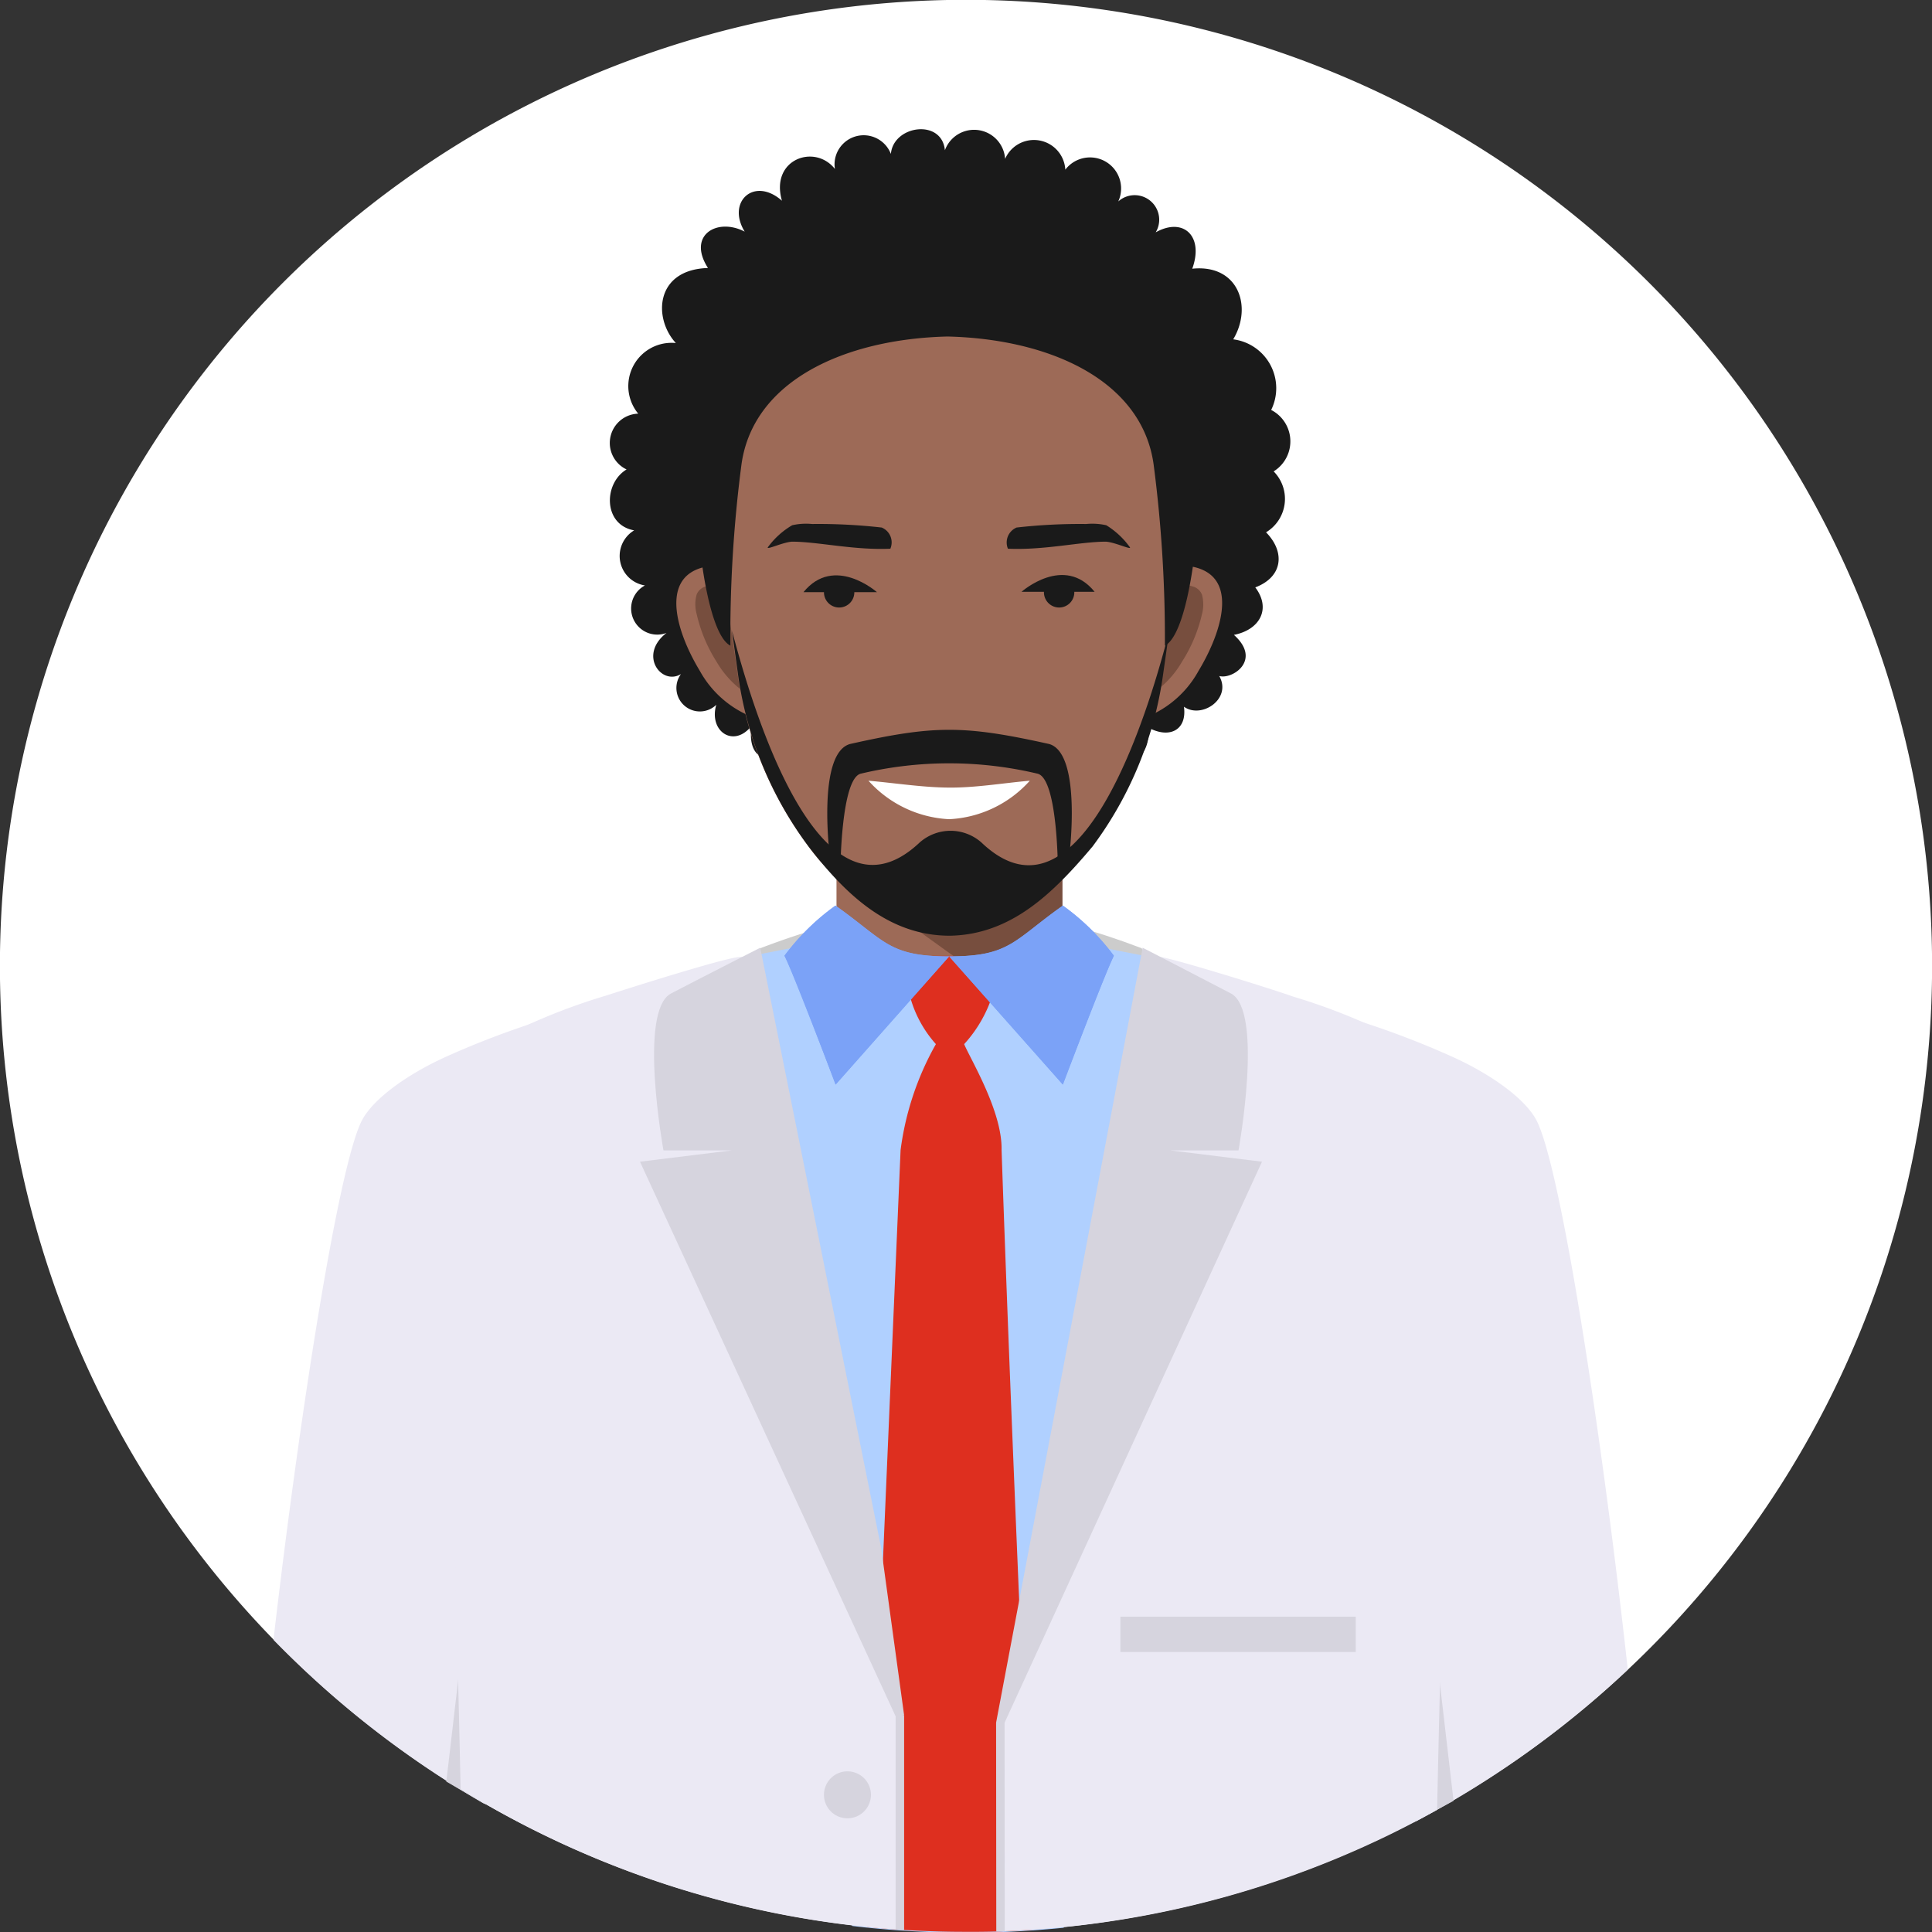 <svg xmlns="http://www.w3.org/2000/svg" viewBox="0 0 109.43 109.43"><rect x="0" y="0" width="109.43" height="109.43" fill="#333333" stroke="none"/><defs><style>.cls-1{fill:#fff;}.cls-1,.cls-10,.cls-11,.cls-2,.cls-4,.cls-5,.cls-6,.cls-7,.cls-8,.cls-9{fill-rule:evenodd;}.cls-2{fill:#ccc;}.cls-11,.cls-3{fill:#9d6a57;}.cls-4{fill:#b0d0ff;}.cls-5{fill:#de2f1f;}.cls-6{fill:#774e3e;}.cls-7{fill:#ebe9f4;}.cls-8{fill:#d6d4de;}.cls-9{fill:#7ba2f7;}.cls-10{fill:#1a1a1a;}</style></defs><g id="Layer_2" data-name="Layer 2"><g id="Layer_3" data-name="Layer 3"><path class="cls-1" d="M54.74,109.43h-.05a54.72,54.72,0,1,1,.05,0Z"/><path class="cls-2" d="M64.67,53.71c-5.73-2.18-8.28-2-10.91-1.8h0V54.6h.15l11.25.11Z"/><path class="cls-2" d="M43.06,53.71c5.73-2.18,8.06-2,10.69-1.8h0V54.6h-.14l-11.25.11A5.11,5.11,0,0,1,43.06,53.71Z"/><rect class="cls-3" x="47.38" y="49.05" width="12.7" height="10.54"/><path class="cls-4" d="M48.43,98l-.16,11.09a54.56,54.56,0,0,0,6.43.38h0a53.71,53.71,0,0,0,5.55-.28l4.46-55.07-5.94-1.17-5.05,2.6L48.36,53,42,54.25Z"/><path class="cls-5" d="M58.51,109.3c-.6-14.6-1.25-28.89-1.78-44.16.05-2.18-1.76-5.14-2.12-6,1.62-1.76,2.11-4.08,1.73-5H51.51c-.38.91-.12,3.19,1.5,5a16.47,16.47,0,0,0-2,6l-1.89,44a54,54,0,0,0,5.58.28h0C56,109.43,57.27,109.39,58.51,109.3Z"/><polygon class="cls-6" points="46.97 47.52 60.18 47.52 60.18 54.91 58.27 57.22 47.91 49.76 46.97 47.52"/><path class="cls-7" d="M32.86,57.16a49.36,49.36,0,0,0-7.61,2.7c-2.2,1-4.13,2.39-4.76,3.62-1.34,2.64-3.54,16.79-5,29.4a55,55,0,0,0,11.94,9.29l.66-6.75Z"/><path class="cls-8" d="M27.52,102.21l.63-6.36v0l0-.4,2.07-16.66-2.24-1-2.7,23.12C26,101.33,26.78,101.78,27.52,102.21Z"/><path class="cls-7" d="M74.67,57.16a49.43,49.43,0,0,1,7.6,2.7c2.21,1,4.14,2.39,4.77,3.62,1.4,2.76,3.73,18.08,5.16,31.09a54.88,54.88,0,0,1-12,8.59l-.75-7.74Z"/><path class="cls-8" d="M80.1,103.2l-.72-7.35v0l0-.4L77.27,78.77l2.24-1L82.33,102C81.6,102.39,80.86,102.8,80.1,103.2Z"/><path class="cls-7" d="M56.77,109.39V97l4.91-12.7L64.3,74l1.18-11.13.67-6c-.39-1.25-.9-2.6-.57-2.68S72,56,73.22,56.44a34.37,34.37,0,0,1,9,4.18c.36.39-.49,25.82-.82,41.89A54.46,54.46,0,0,1,56.77,109.39Z"/><path class="cls-8" d="M56.82,97.75,71.48,65.8l-5.19-.64,3.86,0s1.44-7.91-.43-8.89-5-2.59-5-2.59L56.42,97.57Z"/><path class="cls-7" d="M50.75,109.29V97l-4.9-12.7L43.22,74,42.05,62.89l-.67-6c.19-.61,1.75-2.89.47-2.68-.87.06-6.35,1.8-7.55,2.19a34.28,34.28,0,0,0-9,4.18c-.36.38.45,24.66.79,40.76A54.31,54.31,0,0,0,50.75,109.29Z"/><path class="cls-8" d="M50.76,97.28,36.25,65.8l5.19-.64-3.86,0s-1.45-7.91.43-8.89,5.05-2.59,5.05-2.59l6.85,34,1.3,9.47Z"/><path class="cls-9" d="M60.2,51.3c-2.82,2-3,2.88-6.44,2.87l6.44,7.26s2.36-6.24,2.89-7.29A13.09,13.09,0,0,0,60.2,51.3Z"/><path class="cls-9" d="M47.33,51.3c2.82,2,3,2.88,6.43,2.87l-6.43,7.26S45,55.19,44.44,54.14A13.09,13.09,0,0,1,47.33,51.3Z"/><path class="cls-8" d="M63.46,91.57H76.79v2H63.46Z"/><polygon class="cls-8" points="56.91 109.39 56.9 97.56 56.42 97.57 56.43 109.4 56.91 109.39"/><path class="cls-8" d="M48,100.33a1.33,1.33,0,1,1-1.33,1.32A1.33,1.33,0,0,1,48,100.33Z"/><polygon class="cls-8" points="51.21 109.32 51.21 97.15 50.73 97.16 50.73 109.29 51.21 109.32"/><path class="cls-10" d="M58.3,45a1.32,1.32,0,0,0,2.26-1.05c.73.53,2.44.08,2.15-1.36,1.56,1,2.41.19,2.35-1.37,1.2.64,2.18.12,2-1.19,1,.71,2.73-.45,2-1.74.74.21,2.43-.9.83-2.33,1.48-.29,2.12-1.49,1.21-2.69,1.56-.59,1.71-2,.61-3.12a2.21,2.21,0,0,0,.43-3.45A2,2,0,0,0,72,23.22a2.79,2.79,0,0,0-2.15-4c1.11-1.85.29-4.27-2.32-4,.67-1.84-.5-2.94-2.07-2.06a1.39,1.39,0,0,0-2.12-1.75,1.76,1.76,0,0,0-3-1.8A1.78,1.78,0,0,0,56.93,9a1.76,1.76,0,0,0-3.41-.49c-.17-1.8-2.92-1.42-3.06.21a1.65,1.65,0,0,0-3.17.85c-1.14-1.45-3.68-.55-3,1.8-1.57-1.39-3.15.06-2.11,1.75-1.55-.81-3.28.19-2.08,2.06-3,.09-3.11,2.85-1.82,4.25a2.45,2.45,0,0,0-2.13,4,1.66,1.66,0,0,0-.66,3.16c-1.32.79-1.33,3.14.43,3.45a1.69,1.69,0,0,0,.61,3.12,1.48,1.48,0,0,0,1.22,2.69c-1.62,1.26-.27,3,.82,2.33a1.33,1.33,0,0,0,2,1.74c-.44,1.51,1,2.47,2,1.19-.24,1.6.62,2.44,2.35,1.37-.34,2,1.42,1.89,2.16,1.36A1.31,1.31,0,0,0,49.35,45c.25-1.16.49-2.29.7-3.39h7.52C57.8,42.65,58.05,43.78,58.3,45Z"/><path class="cls-11" d="M41.58,32.06C37,31.58,38.11,35.48,39.64,38a5.83,5.83,0,0,0,3.76,2.86C47.53,41.7,41,34.44,41.58,32.06Z"/><path class="cls-6" d="M40,33.21a2.27,2.27,0,0,1,.57-.09,17.61,17.61,0,0,0,1.75,4,23,23,0,0,1,1.33,2.7c-.23.13-1.44-.58-1.67-.75a5.49,5.49,0,0,1-1.4-1.6,8.55,8.55,0,0,1-1.12-2.69,2.05,2.05,0,0,1,0-1.11A.78.78,0,0,1,40,33.21Z"/><path class="cls-11" d="M65.94,32.06c4.61-.48,3.47,3.42,1.94,5.95a5.84,5.84,0,0,1-3.75,2.86C60,41.7,66.48,34.44,65.94,32.06Z"/><path class="cls-6" d="M67.53,33.21a2.27,2.27,0,0,0-.57-.09,16.53,16.53,0,0,1-1.75,4,23.32,23.32,0,0,0-1.32,2.71c.23.13,1.44-.58,1.66-.75a5.49,5.49,0,0,0,1.4-1.6,8.58,8.58,0,0,0,1.13-2.69,2.14,2.14,0,0,0,0-1.11A.78.78,0,0,0,67.53,33.21Z"/><path class="cls-11" d="M49,16.92h9.44c5,0,9.69,4.1,9,9L65.78,38.18a20.73,20.73,0,0,1-4,9.74,9.43,9.43,0,0,1-8,4h0a9.41,9.41,0,0,1-8-4,21.11,21.11,0,0,1-4-9.74L40,25.93C39.35,21,44.09,16.92,49,16.92Z"/><path class="cls-1" d="M49.19,44.22c1.58.14,3.06.38,4.57.39s3-.25,4.57-.39a6.56,6.56,0,0,1-4.57,2.18A6.58,6.58,0,0,1,49.19,44.22Z"/><path class="cls-10" d="M60,32.69a.86.86,0,1,0,.85.85A.85.85,0,0,0,60,32.69Z"/><path class="cls-10" d="M62,33.52H57.86S60.27,31.38,62,33.52Z"/><path class="cls-10" d="M47.53,32.69a.86.86,0,1,1-.86.86A.86.86,0,0,1,47.53,32.69Z"/><path class="cls-10" d="M45.51,33.54h4.16S47.25,31.4,45.51,33.54Z"/><path class="cls-10" d="M50.43,31.08a.91.91,0,0,0-.49-1.2,31.79,31.79,0,0,0-3.94-.2,3.57,3.57,0,0,0-1.13.07A4.57,4.57,0,0,0,43.49,31c-.09.17.9-.31,1.4-.32C46.37,30.69,48.37,31.17,50.43,31.08Z"/><path class="cls-10" d="M57.09,31.08a.92.92,0,0,1,.49-1.2,31.89,31.89,0,0,1,3.94-.2,3.64,3.64,0,0,1,1.14.07A4.64,4.64,0,0,1,64,31c.1.17-.9-.31-1.39-.32C61.15,30.69,59.15,31.17,57.09,31.08Z"/><path class="cls-9" d="M60.2,51.29c-2.82,2-3,2.88-6.44,2.88l6.44,7.26s2.36-6.24,2.89-7.3A13.09,13.09,0,0,0,60.2,51.29Z"/><path class="cls-9" d="M47.32,51.29c2.82,2,3,2.88,6.44,2.88l-6.43,7.26s-2.37-6.24-2.9-7.3A13.09,13.09,0,0,1,47.32,51.29Z"/><path class="cls-10" d="M53.8,53c-3.47,0-5.91-2.34-8-5.05a21.14,21.14,0,0,1-4-9.76l-.34-2.47h0c1,3.77,4.84,17.46,10.63,12a2.64,2.64,0,0,1,3.5,0c5.78,5.51,9.68-8.21,10.64-12h0l-.35,2.47a21.14,21.14,0,0,1-4,9.76C59.64,50.61,57.26,52.94,53.8,53Z"/><path class="cls-10" d="M59.42,42.14c1.88.52,1.15,6.34,1.14,6.35l-.64.82s0-5.23-1.16-5.49a21.66,21.66,0,0,0-10,0c-1.13.26-1.16,5.47-1.16,5.49L47,48.49s-.74-5.83,1.15-6.35C52.92,41.07,54.6,41.07,59.42,42.14Z"/><path class="cls-10" d="M42,26.29a74.41,74.41,0,0,0-.63,10.28c-1.86-.94-2.6-12-1.48-16.36,1.5-5.78,6.51-9.4,13.78-9.37S66,14.43,67.46,20.21c1.12,4.33.38,15.42-1.48,16.36a76,76,0,0,0-.64-10.28c-.67-4.74-5.86-7.09-11.67-7.23C47.86,19.2,42.67,21.55,42,26.29Z"/></g></g></svg>